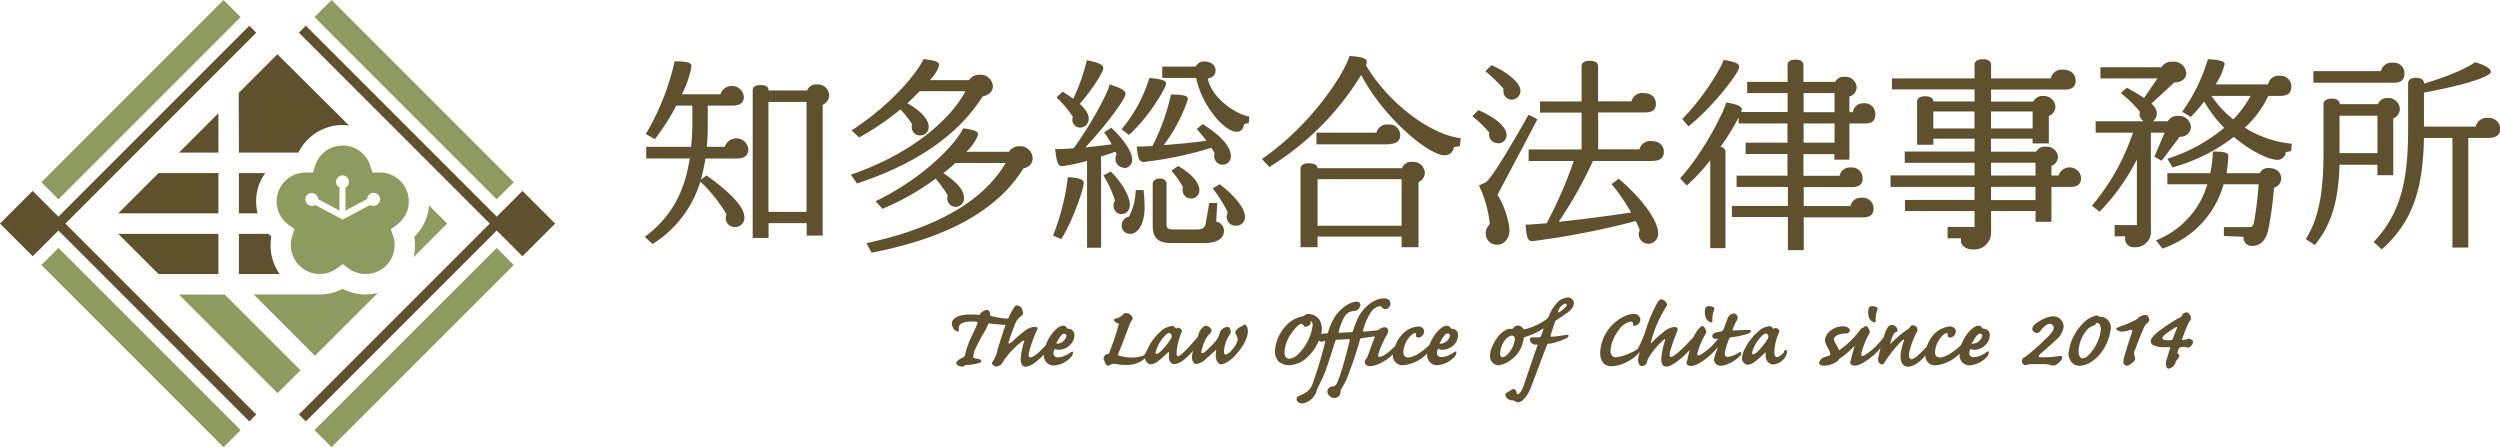 <svg xmlns="http://www.w3.org/2000/svg" viewBox="0 0 414.61 74.16">
  <g>
    <polygon points="41.35 69.89 42.5 68.73 10.85 37.08 42.5 5.42 41.35 4.27 9.69 35.93 5.42 31.66 0 37.08 5.42 42.5 9.69 38.23 41.35 69.89" style="fill: #5f512d"/>
    <rect x="21.38" y="36.27" width="4" height="42.73" transform="translate(-33.9 33.42) rotate(-45)" style="fill: #8d9c5e"/>
    <rect x="2.02" y="14.52" width="42.73" height="4" transform="translate(-4.83 21.38) rotate(-45)" style="fill: #8d9c5e"/>
    <polygon points="50.72 4.27 49.57 5.42 81.22 37.08 49.57 68.73 50.72 69.89 82.38 38.23 86.64 42.5 92.07 37.08 86.65 31.66 82.38 35.93 50.72 4.27" style="fill: #5f512d"/>
    <rect x="66.68" y="-4.84" width="4" height="42.73" transform="translate(8.43 53.4) rotate(-45)" style="fill: #8d9c5e"/>
    <rect x="47.32" y="55.63" width="42.73" height="4" transform="translate(-20.64 65.42) rotate(-44.98)" style="fill: #8d9c5e"/>
    <polygon points="36.22 28.7 26.29 28.7 19.61 35.38 36.22 35.38 36.22 28.7" style="fill: #5f512d"/>
    <polygon points="36.22 18.77 29.68 25.31 36.22 25.31 36.22 18.77" style="fill: #5f512d"/>
    <polygon points="36.22 38.78 19.61 38.78 26.29 45.45 36.22 45.45 36.22 38.78" style="fill: #5f512d"/>
    <path d="M45,39.26c-.16-.15-.31-.32-.46-.48H39.62v6.67h6.77A8.17,8.17,0,0,1,45,39.26" style="fill: #5f512d"/>
    <path d="M39.62,25.31h9.87a8.16,8.16,0,0,1,7.34-4.57,9,9,0,0,1,1.05.07L46,9l-6.41,6.41Z" style="fill: #5f512d"/>
    <path d="M39.62,35.38h3.1a8.17,8.17,0,0,1,.16-4.51A8.31,8.31,0,0,1,44,28.7H39.62Z" style="fill: #5f512d"/>
    <path d="M60.65,48.84a8.2,8.2,0,0,1-3.82-.94,8.2,8.2,0,0,1-4.24.93l-.21,0H42.07L52.23,59,62.65,48.59a8.49,8.49,0,0,1-2,.25" style="fill: #8d9c5e"/>
    <path d="M74.16,37.08l-3-3a8.12,8.12,0,0,1-2.45,5.18,8.22,8.22,0,0,1-.12,3.39Z" style="fill: #8d9c5e"/>
    <polygon points="37.27 48.85 29.68 48.85 46.03 65.2 49.83 61.41 37.27 48.85" style="fill: #8d9c5e"/>
    <path d="M67.56,31.92A4.79,4.79,0,0,0,63,28.61H61.77l-.38-1.17a4.79,4.79,0,0,0-9.11,0l-.38,1.17H50.66a4.79,4.79,0,0,0-2.81,8.66l1,.73-.39,1.17a4.8,4.8,0,0,0,7.38,5.36l1-.73,1,.73a4.79,4.79,0,0,0,7.37-5.36L64.82,38l1-.73a4.78,4.78,0,0,0,1.74-5.35M62.46,34a1,1,0,0,1-1.07,0l-4.56,2.41L52.28,34a1,1,0,0,1-1.08,0,1.06,1.06,0,0,1-.44-1.44,1.07,1.07,0,0,1,2,.47l3.54,1.88v-3.8a1.07,1.07,0,1,1,1,0v3.8L60.9,33a1.07,1.07,0,1,1,1.56,1" style="fill: #8d9c5e"/>
    <path d="M163,15.94c-4.07,6.46-11.1,11.27-20.88,14.49l-1-1.47c9.26-3.15,16.16-8.55,19-13.84h-7.58c-.62.61-1.3,1.3-2.05,2,2.32,1.33,3.52,2.73,3.52,3.86a1.36,1.36,0,0,1-1.4,1.47,1.34,1.34,0,0,1-1.4-1.4,1.17,1.17,0,0,1,.06-.45,18,18,0,0,0-1.94-2.46,43.25,43.25,0,0,1-6.84,4.65l-1.26-1.16c7.55-4.92,11.41-10.49,11.92-11.83,2.26.24,2.6.55,2.6,1.06a6.29,6.29,0,0,1-1.54,2.43h6.49a2,2,0,0,1,1.71-.89,2.05,2.05,0,0,1,2.26,1.91c0,.69-.45,1.41-1.71,1.68m6.73,12c-3.93,6.29-11.58,11.31-25.15,13.91l-.85-1.57c13-2.81,19.82-7.76,23.1-13.3h-8.34c-.58.55-1.26,1.1-2,1.68,2.43,1.6,3.42,2.94,3.42,4.06a1.39,1.39,0,1,1-2.77.07,1,1,0,0,1,.07-.44,19.78,19.78,0,0,0-2-2.77,42.2,42.2,0,0,1-8.82,5l-1.13-1.26c7.76-3.76,13.09-9.22,14.53-12.09,2.18.3,2.46.58,2.46,1.09a7.54,7.54,0,0,1-1.95,2.8h7.07a1.94,1.94,0,0,1,1.71-.92,2.07,2.07,0,0,1,2.22,2c0,.65-.34,1.44-1.64,1.71" style="fill: #5f512d"/>
    <path d="M176,39.65l-1.36-.58a38.75,38.75,0,0,0,2.46-9.7c2.29.17,2.63.51,2.63,1,0,1-1.92,6.49-3.73,9.26m10.42-11.82A1.45,1.45,0,0,1,185,26.22a1.56,1.56,0,0,1,.17-.61c0-.1-.1-.28-.17-.45-.79.28-1.61.55-2.39.79V41.09h-2.33V26.67a27,27,0,0,1-4.16.89c-.62,0-.89-.59-1.13-2.84.68,0,1.71,0,3.07-.14C181.3,20.14,184,14.81,184,14c2.15.65,2.66,1.09,2.66,1.6s-1.88,3.63-6.66,8.85c1.23-.13,2.7-.3,4.37-.51a20.74,20.74,0,0,0-1.26-2l1.2-.75c2,1.85,3.45,4,3.45,5.2a1.38,1.38,0,0,1-1.34,1.5m-7.34-10.66c1.23,1.13,1.47,1.91,1.47,2.39a1.42,1.42,0,0,1-1.37,1.54,1.29,1.29,0,0,1-1.33-1.4,1.12,1.12,0,0,1,.07-.41,19.57,19.57,0,0,0-2.7-3.21l1-.93c.69.41,1.27.82,1.78,1.17A32.8,32.8,0,0,0,180.24,10c2.43.44,2.73.89,2.73,1.33,0,.65-2,3.76-3.89,5.88m7,18.31a1.37,1.37,0,0,1-1.4-1.53,1.09,1.09,0,0,1,.24-.72A18.57,18.57,0,0,0,183,29.09l1.2-.65c1.81,1.71,3.18,4.14,3.18,5.47,0,1-.59,1.57-1.3,1.57m1.12-13.12L186,21.44a24,24,0,0,0,4.61-8.51c2.29.21,2.77.45,2.77,1s-2.7,5.33-6.09,8.4m.14,16.44a1.34,1.34,0,0,1-1.4-1.44,1.44,1.44,0,0,1,1.2-1.4,9.9,9.9,0,0,0,1.12-4.41h1.3a24.5,24.5,0,0,1,.17,3c0,2.42-1,4.27-2.39,4.27m15.34-11.48a1.38,1.38,0,0,1-1.4-1.44,1,1,0,0,1,.07-.44c-.14-.28-.34-.58-.55-.92a61.77,61.77,0,0,1-11.17,2.35c-.75,0-1-.44-1.2-2.56.62,0,1.51,0,2.6-.1a34.23,34.23,0,0,0,3.08-8.54c2.46.06,2.8.27,2.8.82a26.43,26.43,0,0,1-4,7.58c1.91-.14,4.31-.34,7.07-.72a24.3,24.3,0,0,0-1.6-1.94l1-.82c3.08,1.95,4.65,3.79,4.65,5.26a1.34,1.34,0,0,1-1.37,1.47m-3.28,13h-5.23c-2.32,0-3.07-1-3.07-2.87V30.53c0-.48.31-.92,1.16-.92s1.13.44,1.13.92v6.66c0,.48.1.86,1.09.86h4c.86,0,1.3-.31,1.41-1l.58-3.38h1.33l-.17,3.08A1.58,1.58,0,0,1,203,38.21c0,1.2-.89,2.12-3.56,2.12m7.66-19.92-.79.18c-.1.71-.38,1.26-1.26,1.26-2,0-5.78-4.41-6.67-8.92h-5.63V11.05h5.56a1.46,1.46,0,0,1,1.44-.85c1.09,0,1.84.61,1.84,1.47s-.54,1.16-1.29,1.37c.58,3,4.27,5.77,6.9,6.32Zm-9.57,12.51a1.38,1.38,0,0,1-1.4-1.43,1,1,0,0,1,.07-.45,16.52,16.52,0,0,0-1.92-2.73l1.1-.79c2.46,1.44,3.52,2.91,3.52,3.93a1.34,1.34,0,0,1-1.37,1.47M205,37.43a1.48,1.48,0,0,1-1.57-1.5,1.51,1.51,0,0,1,.2-.69,22.6,22.6,0,0,0-2.52-4l1.16-.68c2.7,2,4.2,4.13,4.2,5.36A1.43,1.43,0,0,1,205,37.43" style="fill: #5f512d"/>
    <path d="M242.12,24.24l-1,.17a1.5,1.5,0,0,1-1.53,1.34c-2.74,0-10.29-6.43-13.84-13.33a46.11,46.11,0,0,1-15.24,15.27l-1.23-1.33c8.3-5.67,13.74-14.32,14.52-17.08,2.36.17,2.87.47,2.87,1a1.29,1.29,0,0,1-.14.55c4,6.66,11,11.55,15.72,12.09Zm-6.87,5.91V41h-2.8V39.24H218.51V41h-2.83v-13c0-.44.3-.92,1.4-.92s1.4.41,1.43.82h14a1.64,1.64,0,0,1,1.71-1.06,1.94,1.94,0,0,1,2.08,1.81,1.74,1.74,0,0,1-1.06,1.57m-4.92-6.28h-12V22h9.95a1.81,1.81,0,0,1,2-1.34,1.75,1.75,0,0,1,1.94,1.78c0,.92-.61,1.44-1.88,1.44m2.12,5.84H218.51v7.72h13.94Z" style="fill: #5f512d"/>
    <path d="M248.4,23.73a1.39,1.39,0,0,1-1.44-1.4A.74.74,0,0,1,247,22a19.48,19.48,0,0,0-2.83-2.73l1-1c2.63,1.09,4.68,2.7,4.68,4.13a1.36,1.36,0,0,1-1.43,1.37m-.07,8.54a14.08,14.08,0,0,1,2,5.78c0,1.6-1,2.49-2,2.49a1.83,1.83,0,0,1-1.94-1.95c0-1,.65-1.23.65-1.57a19.18,19.18,0,0,0-1.78-6.29l1.09-.51c.45-.31,1.54-1.37,7.14-11.24l1.47.75Zm2.46-15.78a1.38,1.38,0,0,1-1.47-1.44,1.67,1.67,0,0,1,0-.37,23.49,23.49,0,0,0-3-2.91l1-1c2.56,1.09,4.82,2.9,4.82,4.24a1.46,1.46,0,0,1-1.44,1.47M274.06,26.7h-9.88a71.14,71.14,0,0,1-5.67,10.08c3.79-.38,8.48-1,12-1.54a31,31,0,0,0-3.24-4.71l1.19-.89c4.65,4,6.53,7.35,6.53,9a1.64,1.64,0,0,1-1.54,1.78,1.59,1.59,0,0,1-1.67-1.67,1.19,1.19,0,0,1,.17-.59c-.14-.37-.38-.89-.68-1.5A134.89,134.89,0,0,1,254.1,40c-.75,0-.92-.65-1.09-2.74.82,0,2.05-.13,3.49-.23A71,71,0,0,0,261,26.7h-7.48V24.79h8.78V18.67h-6.9V16.83h6.9V11c0-.48.31-.92,1.37-.92s1.36.44,1.36.92v5.81h5.54a1.8,1.8,0,0,1,2-1.37c1.13,0,2.05.55,2.05,1.78,0,1-.58,1.43-1.88,1.43h-7.69v6.12h6.84a1.86,1.86,0,0,1,2-1.37c1.13,0,2.05.58,2.05,1.78,0,.95-.55,1.5-1.88,1.5" style="fill: #5f512d"/>
    <path d="M309.34,20.48h-2.63v6h-2.49v-.92h-5.13v3.59h6a1.72,1.72,0,0,1,1.88-1.37,1.78,1.78,0,0,1,1.94,1.81c0,.93-.55,1.44-1.77,1.44h-8v3.14h7.76a1.72,1.72,0,0,1,1.88-1.37,1.77,1.77,0,0,1,1.94,1.82c0,.92-.54,1.43-1.77,1.43h-9.81v5.43h-2.63V36h-9.29V34.15h9.29V31H288V29.13h8.44V25.54h-6.94V23.66h6.94V20.48h-8.1v-1a38.1,38.1,0,0,1-3,4.86c.58.13.82.47.82.81v16h-2.53V26.6a32.79,32.79,0,0,1-3.89,4.17l-1.1-1.2C282.76,25,286,18.26,286.28,17c2,.31,2.6.69,2.6,1.16a2.57,2.57,0,0,1-.11.41h7.69V15.43h-6.7V13.58h6.7v-2.8c0-.44.27-.89,1.3-.89s1.33.45,1.33.89v2.8h5.26a1.63,1.63,0,0,1,1.57-.85,1.89,1.89,0,0,1,2,1.74A1.63,1.63,0,0,1,306.71,16V18.6h.58a1.68,1.68,0,0,1,1.78-1.47A1.75,1.75,0,0,1,311,19c0,1-.51,1.47-1.64,1.47M280,20.93,279,19.73c3.86-3.89,6.69-9,6.86-9.8,2.12.37,2.57.64,2.57,1.19,0,.89-4.17,6.43-8.37,9.81m24.19-5.5h-5.13v3.18h5.13Zm0,5.05h-5.13v3.18h5.13Z" style="fill: #5f512d"/>
    <path d="M343.46,31h-3.24v5.78h-2.63V35h-7.38v3.42a2.8,2.8,0,0,1-3.08,2.94c-1.26,0-1.91-.79-1.91-1.37v-.48H323V37.64h4.47V35H315.93V33.16h11.54V31H313.53V29.09h13.94V27H315.89V25.13h11.58V23h-6.83v1h-2.7V16.89c0-.47.27-.92,1.33-.92s1.34.41,1.37.86h6.83v-2h-13.7V13h13.7V10.75c0-.45.31-.93,1.37-.93s1.37.48,1.37.93V13h9.91a1.82,1.82,0,0,1,2-1.44c1.33,0,2.12.72,2.12,1.85,0,.92-.55,1.44-1.78,1.44H330.21v2h7a1.64,1.64,0,0,1,1.67-.93,1.9,1.9,0,0,1,2,1.75,1.69,1.69,0,0,1-1.09,1.57v4.54h-2.7V23h-6.9v2.15h7.48a1.62,1.62,0,0,1,1.57-.82A1.88,1.88,0,0,1,341.31,26a1.67,1.67,0,0,1-1.09,1.51v1.6h1.19a1.91,1.91,0,0,1,3.73.41c0,.93-.51,1.47-1.68,1.47m-16-12.5h-6.83V21.3h6.83Zm9.64,0h-6.9V21.3h6.9Zm.48,8.5h-7.38v2.12h7.38Zm0,4h-7.38v2.19h7.38Z" style="fill: #5f512d"/>
    <path d="M361.49,22.67l-3,4-1.2-.68L359,22h-2.29V38.08A2.59,2.59,0,0,1,353.94,41a1.38,1.38,0,0,1-1.5-1.44v-.37H350.7V37.33h3.69V26.43a34.55,34.55,0,0,1-6.19,8.68l-1.26-1A36.89,36.89,0,0,0,353.74,22h-6.19V20.11h8a1.3,1.3,0,0,1-.72-1.2,1.28,1.28,0,0,1,.07-.37,21,21,0,0,0-3.18-3.11l1-.89c1.23.68,2.15,1.23,2.87,1.71L357.8,13h-9.46V11.16h10.11a2,2,0,0,1,1.85-.93,2.08,2.08,0,0,1,2.29,1.92c0,.95-.93,1.53-2,1.53l-3.79,3.49c.79.75.89,1.23.89,1.57a1.56,1.56,0,0,1-.65,1.37h2.46a1.87,1.87,0,0,1,1.71-.89,2,2,0,0,1,2.15,1.84,1.7,1.7,0,0,1-1.88,1.61m15.65,8.44a58.37,58.37,0,0,1-1,7.24c-.45,1.68-1.44,2.43-2.53,2.43a1.39,1.39,0,0,1-1.54-1.5l-3.24-.14V37.67H373c.45,0,.69-.21.82-.86a59.3,59.3,0,0,0,.76-6.25h-5.81a15.69,15.69,0,0,1-10.15,10.66l-1.06-1.36a14.32,14.32,0,0,0,8.51-9.3h-6.63V28.72h7.11a19,19,0,0,0,.44-3.59c2.05,0,2.56.21,2.56.75a20.15,20.15,0,0,1-.3,2.84h5.53a1.48,1.48,0,0,1,1.4-.86c1.4,0,2.15.76,2.15,1.75a1.61,1.61,0,0,1-1.16,1.5m2.8-6.05-.88.17a1.38,1.38,0,0,1-1.44,1.27c-1.33,0-4.27-1.34-7.18-3.8a29.39,29.39,0,0,1-10.18,5.06l-.85-1.43a27.75,27.75,0,0,0,9.43-5.13,20.7,20.7,0,0,1-3.32-4.37,27.06,27.06,0,0,1-2.21,2.56l-1.44-.85a29.53,29.53,0,0,0,4.27-8.72c2.46.14,2.77.45,2.77.82A10.25,10.25,0,0,1,367.44,14h8.71a1.77,1.77,0,0,1,2-1.43A1.75,1.75,0,0,1,380,14.4c0,1-.58,1.51-1.88,1.51h-1.94a16.69,16.69,0,0,1-3.9,5.26,17.78,17.78,0,0,0,7.79,2.66Zm-13.22-9.15a18.26,18.26,0,0,0,3.62,3.89,17.33,17.33,0,0,0,2.87-3.89Z" style="fill: #5f512d"/>
    <path d="M122.16,26.29H117c-.21,1.2-.45,2.39-.75,3.49l.92-.69c5.33,3.8,6.28,5.85,6.28,6.91A1.49,1.49,0,0,1,122,37.64a1.47,1.47,0,0,1-1.64-1.51,1.74,1.74,0,0,1,.13-.58,24.86,24.86,0,0,0-4.34-5.43,18.59,18.59,0,0,1-7.92,10.35l-1.3-1.19c4.58-3.39,6.66-7.73,7.45-13h-7.21V24.35h7.45a40.54,40.54,0,0,0,.2-4.62V17.51h-2.66a36.19,36.19,0,0,1-3.56,5.57l-1.5-.85a40.8,40.8,0,0,0,4.78-12.06c2.26,0,2.8.27,2.8.85a16.4,16.4,0,0,1-1.6,4.61h6.39a2,2,0,0,1,3.89.41c0,1-.61,1.47-1.91,1.47h-4.07v2.22c0,1.64,0,3.18-.17,4.62h3a2,2,0,0,1,3.9.4c0,1-.62,1.54-1.91,1.54m14.24-8.91V39.07h-2.66V37h-6.32v2.46h-2.63V15c0-.48.27-.89,1.33-.89s1.3.41,1.3.89h6.39a1.62,1.62,0,0,1,1.67-1,1.9,1.9,0,0,1,2,1.78,1.81,1.81,0,0,1-1.1,1.61m-2.66-.49h-6.32V35.14h6.32Z" style="fill: #5f512d"/>
    <path d="M396.91,19.66v9.4h-2.63V27.32H388c-.17,5.53-1.13,9.67-4.1,13.32l-1.5-1c2.39-3.76,2.94-8.54,2.94-14.52V17.27c0-.51.44-.92,1.36-.92s1.33.41,1.33.92l6.36,0A1.56,1.56,0,0,1,396,16.25a1.92,1.92,0,0,1,2,1.81,1.75,1.75,0,0,1-1.1,1.6m0-5.94H383.66V11.8h11.2a1.81,1.81,0,0,1,1.95-1.4,1.74,1.74,0,0,1,1.95,1.81c0,1-.51,1.51-1.81,1.51m-2.67,5.47H388V25.4h6.29Zm18.35,3.69h-3.28V41.05h-2.63V22.88H402c-.17,8.54-1.88,13.9-7,18.48l-1.34-1.23c4.44-4.68,5.71-10.18,5.71-18.52V13.79c0-.48.41-.89,1.3-.89s1.33.37,1.33.89v.07c5.06-1.47,8.23-3.22,8.44-3.56,2.19.65,2.66,1.23,2.66,1.64s-1.88,1.68-11.1,3.42V21h8.58a1.87,1.87,0,0,1,2-1.44,1.83,1.83,0,0,1,2.05,1.85c0,.95-.65,1.47-2,1.47" style="fill: #5f512d"/>
    <path d="M175,57.87a1.4,1.4,0,0,0,.55.14,2.68,2.68,0,0,0,1.95-.83,2.3,2.3,0,0,0,.68-1.55,1,1,0,0,0-1-1.1.4.4,0,0,1-.27-.16.62.62,0,0,0-.62-.35c-.75,0-1.67,1.06-2,1.56a7.39,7.39,0,0,0-.88,1.69c-.74.84-1.93,2-2.54,2-.24,0-.36-.16-.22-.8A20,20,0,0,1,172,54.71c.18-.34,0-.5-.35-.5a3,3,0,0,0-1.62.59c-.85.64-1.83,1.53-2,1.7a1.62,1.62,0,0,1-.67.48c-.07,0-.13-.09-.09-.23.12-.42.48-1.53,1.19-3.3a3.15,3.15,0,0,1,.84-1c.26-.18.37-.32.37-.43a2.77,2.77,0,0,0-.23-.92,1.1,1.1,0,0,0-.86-.45c-.32,0-.69.82-.87,1.14s-.23.43-.37.75-.2.3-.39.3a14.65,14.65,0,0,1-2.38-.38c-.23,0-.34-.1-.36-.3,0-.46-.21-.76-.53-.76a1.56,1.56,0,0,0-1.07.6c-.09.13-.14.23-.34.22a11.39,11.39,0,0,0-1.29-.06,6.79,6.79,0,0,0-2,.27c-.78.3-1.12.78-1.12,1.14a1.5,1.5,0,0,0,.34,1,1,1,0,0,0,.69.41.15.15,0,0,0,.14-.17,2.79,2.79,0,0,1,0-.64,1,1,0,0,1,.53-.59,4.35,4.35,0,0,1,1.64-.25c.92,0,1,.13.94.22s-.23.58-.37.88-.57,1.21-.87,1.87a14,14,0,0,0-.86,2.54.48.48,0,0,1-.23.36c-.12.07-.55.3-.76.44a.83.83,0,0,0-.45.62c0,.25.47.54,1,.54a.46.46,0,0,0,.34-.11c.09-.11.14-.16.41-.16.44,0,2.4-.23,2.4-.61s-.72-.44-1-.49-.35-.11-.35-.27a3.66,3.66,0,0,1,.26-1.07,25.61,25.61,0,0,1,1.51-2.91,7.93,7.93,0,0,0,.71-1.4c.06-.15.11-.16.32-.13a6.71,6.71,0,0,0,.75.11c.6,0,1.17.11,1.65.11.16,0,.16.07.11.19-.18.46-.93,2.74-1.26,3.91a5.59,5.59,0,0,1-.73,1.87c-.25.32-.25.48-.14.58a1.15,1.15,0,0,0,.62.38,2.28,2.28,0,0,0,.78-.31c.16-.07.51-.83,1-1.38a12.93,12.93,0,0,1,2.58-2.54c.21-.15.35-.13.28.07a13.66,13.66,0,0,0-.44,1.86c-.34,1.82.1,2.31.71,2.31.8,0,2-.93,3-2v.05a1.65,1.65,0,0,0,1.61,1.76,4.27,4.27,0,0,0,3-1.51,1.23,1.23,0,0,0,.23-.67c0-.27-.29-.06-.52.09a3.87,3.87,0,0,1-1.94.74c-.49,0-.78-.28-.78-.67a1.2,1.2,0,0,1,.15-.59c.05-.12.1-.14.23-.09m.21-1.15c.21-.55.8-1.42,1.15-1.42a.37.37,0,0,1,.41.39A1.73,1.73,0,0,1,175.44,57c-.23,0-.26,0-.19-.26" style="fill: #5f512d"/>
    <path d="M238.59,57.87a1.44,1.44,0,0,0,.55.14,2.72,2.72,0,0,0,2-.83,2.34,2.34,0,0,0,.67-1.55,1,1,0,0,0-1-1.1.4.4,0,0,1-.26-.16.64.64,0,0,0-.63-.35c-.74,0-1.67,1.06-2,1.56a7.89,7.89,0,0,0-.87,1.64c-1.12,1.05-2.49,2.07-3.59,2.07a.78.78,0,0,1-.71-.88,3.94,3.94,0,0,1,.74-2.17c.5-.75,1-1,1.18-1s.19.09.17.32,0,.31.15.36a.63.63,0,0,0,.53,0,1.08,1.08,0,0,0,.66-1c0-.38-.36-.78-1-.78a4.16,4.16,0,0,0-2.79,1.49,5.19,5.19,0,0,0-1,1.73c-1.15,1.19-2.08,1.82-2.6,1.82-.3,0-.27-.25-.14-.64a17.39,17.39,0,0,1,1.06-2.5c.38-.7.52-.89.52-1.11s-.12-.65-.55-.65a1.32,1.32,0,0,0-.85.28,1.13,1.13,0,0,1-.55.25c-.33,0-1.16.12-2.05.18-.18,0-.21-.06-.18-.18a10.42,10.42,0,0,1,1.23-2.91,2.49,2.49,0,0,1,1.51-1.14.49.49,0,0,1,.37.18.75.75,0,0,0,.57.32.93.93,0,0,0,.87-.91c0-.44-.32-.87-1.1-.87a3.74,3.74,0,0,0-1.69.48,6.53,6.53,0,0,0-2.54,2.66,20.59,20.59,0,0,0-.92,2.33c0,.11-.11.11-.32.13s-1.53.09-1.87.1c-.14,0-.19,0-.16-.14a9.76,9.76,0,0,1,1-2.56,1.85,1.85,0,0,1,1.6-.9,1.09,1.09,0,0,0,.77-.41,1.42,1.42,0,0,0,.25-.63.59.59,0,0,0-.59-.51,3.26,3.26,0,0,0-1.46.44,7.14,7.14,0,0,0-2.1,1.91,10.55,10.55,0,0,0-1.2,2.68c-.06.16-.11.25-.29.25h-.18a2,2,0,0,0-.68.11,4.58,4.58,0,0,0,.1-.89,3,3,0,0,0-.41-1.53,2.42,2.42,0,0,0-1.9-.94,1.14,1.14,0,0,0-.55.23.39.39,0,0,1-.27.16,4.9,4.9,0,0,0-2.43,1.19,6.77,6.77,0,0,0-2.22,4.62A2.45,2.45,0,0,0,212,59.9a2.67,2.67,0,0,0,1.76.67,4.65,4.65,0,0,0,3.12-1.4,7.65,7.65,0,0,0,1.85-2.71l.14.13a.59.59,0,0,0,.46.06,1.15,1.15,0,0,1,.34-.09c.13,0,.13,0,.09.21a64.13,64.13,0,0,1-2,6.65,3,3,0,0,1-1.37,1.79c-.3.16-.48.25-.89.43s-.46.26-.46.6.48.68.92.68a3,3,0,0,0,2.32-1.85,5.43,5.43,0,0,1,.53-1.28c.32-.62.6-1.24.87-1.9s.89-2.53,1.76-5.3c.07-.23.19-.26.39-.26.6,0,1.37-.08,1.83-.09.19,0,.21.07.19.18-1.17,4.78-2,7.17-2.32,7.42s-.25.25-.47.23a1,1,0,0,0-.62.22.91.91,0,0,0-.26.92,1.27,1.27,0,0,0,1.06.8,1.17,1.17,0,0,0,.68-.21,1.11,1.11,0,0,0,.41-.77,2.53,2.53,0,0,1,0-.28,3,3,0,0,1,.22-.41c.18-.34.42-.71.71-1.3a64,64,0,0,0,2.29-6.73.29.29,0,0,1,.3-.25c1.23-.14,1.74-.21,1.94-.25s.23,0,.18.18c-.38.92-.78,2.11-1.12,3a2.16,2.16,0,0,1-.27.51.84.84,0,0,0-.25.53.81.81,0,0,0,.75.7,3.29,3.29,0,0,0,1.07-.18A7.59,7.59,0,0,0,231,58.76a1.61,1.61,0,0,0,1.69,1.81,6.42,6.42,0,0,0,4-1.94c0,.06,0,.13,0,.18a1.65,1.65,0,0,0,1.62,1.76,4.27,4.27,0,0,0,3-1.51,1.23,1.23,0,0,0,.23-.67c0-.27-.28,0-.51.09a3.91,3.91,0,0,1-1.94.74c-.5,0-.78-.28-.78-.67a1.2,1.2,0,0,1,.14-.59c0-.12.11-.14.23-.09m.21-1.15c.22-.55.8-1.42,1.16-1.42a.38.38,0,0,1,.41.39A1.75,1.75,0,0,1,239,57c-.23,0-.27,0-.2-.26m-23.52,2a2.46,2.46,0,0,1-1.49.76c-.52,0-.77-.57-.77-1.06a6,6,0,0,1,1.28-3.33c.82-1.15,1.32-1.4,1.53-1.4a.46.46,0,0,1,.39.3c0,.13.14.18.32.18a1.15,1.15,0,0,0,.73-.37.53.53,0,0,0,.07-.47c0-.14,0-.18.09-.09a.92.92,0,0,1,.27.68,8.18,8.18,0,0,1-2.42,4.8" style="fill: #5f512d"/>
    <path d="M260,49.34a2.69,2.69,0,0,0-1.57.66,6.7,6.7,0,0,0-1.53,2.35,1.3,1.3,0,0,1-.46.62,10.57,10.57,0,0,1-3.57,1.65c-.12,0-.21,0-.25-.13a1.26,1.26,0,0,0-.85-.51,1.08,1.08,0,0,0-.78.39c-.14.18-.23.2-.34.18a1.29,1.29,0,0,0-.78.12,4.44,4.44,0,0,0-1.25.93,7.25,7.25,0,0,0-1.15,1.9,3.92,3.92,0,0,0-.37,1.49,1.52,1.52,0,0,0,1.36,1.6,4.26,4.26,0,0,0,2.07-.87,5.08,5.08,0,0,0,2.16-3.59c0-.12.07-.21.25-.25a11.21,11.21,0,0,0,2.86-1.31c.11-.06.22-.09.18,0a10.93,10.93,0,0,1-.44,1.21.35.35,0,0,1-.29.16l-1,0c-.37,0-.53.11-.53.31a.92.92,0,0,0,.78.9l.37,0c.11,0,.13.09.07.23-1.43,4.12-2.07,6.08-2.3,6.72-.32.85-.73,1.28-.88,1.28s-.28,0-.23-.13,0-.35-.3-.64a.38.38,0,0,0-.5,0c-.23.14-.58.37-.87.53a.39.39,0,0,0-.21.32,1,1,0,0,0,.64.82,1.44,1.44,0,0,0,.59.12c.14,0,.17,0,.26.09a1.63,1.63,0,0,0,.61.23,1.34,1.34,0,0,0,.9-.46,5.07,5.07,0,0,0,.91-1.26c.44-.87,2.63-6.91,3-7.78A.35.35,0,0,1,257,57a9.66,9.66,0,0,0,2.93-1c.25-.16.28-.5,0-.48-.59.07-2,.32-2.58.32-.14,0-.21,0-.18-.21s.59-1.85.69-2.22a.49.49,0,0,1,.27-.32c.48-.33,1.87-1.21,2.17-1.52a2.2,2.2,0,0,0,.74-1.26,1.09,1.09,0,0,0-1-1m-9.94,9.37a1.67,1.67,0,0,1-.92.57c-.21,0-.39-.16-.39-.68a3.9,3.9,0,0,1,.87-2.24,2.4,2.4,0,0,1,.91-.66.56.56,0,0,1,.44.08.64.64,0,0,1,.23.55,4.55,4.55,0,0,1-1.14,2.38m8.48-6.91c-.14.08-.23.07-.2-.06a2,2,0,0,1,1.14-1.35c.2,0,.29,0,.29.25s-.73.89-1.23,1.16" style="fill: #5f512d"/>
    <path d="M283.51,53.39c.37.16.5.06.48-.21a4.18,4.18,0,0,1,.28-1.76c.18-.39-.16-.64-.85-.64-.36,0-.68.09-.68,1a2.92,2.92,0,0,0,.15.91,1.25,1.25,0,0,0,.62.67" style="fill: #5f512d"/>
    <path d="M288.41,58.46a4.46,4.46,0,0,1-1.88.73c-.46,0-.53-.34-.45-.87a11.59,11.59,0,0,1,.7-2.14.41.41,0,0,1,.39-.26,12.21,12.21,0,0,0,2.93-.66c.25-.14.46-.55,0-.55s-1.76.07-2.56.09c-.11,0-.27,0-.22-.13s.36-.88.75-1.6a.67.67,0,0,0-.11-.88.51.51,0,0,0-.42-.2,1.27,1.27,0,0,0-.93.6c-.17.38-.72,1.92-.81,2.1s-.18.23-.34.27l-.87.18a.79.79,0,0,0-.52.33.43.43,0,0,0,0,.55.56.56,0,0,0,.44.18l.44-.05a10.08,10.08,0,0,1-2.75,2.57,1.46,1.46,0,0,1-.57.24c-.1,0-.16-.18-.14-.34a12.68,12.68,0,0,1,1.39-3.29c.28-.39-.16-.94-.29-1.12s-.32-.18-.55,0a3.53,3.53,0,0,0-.75.89,5,5,0,0,0-.42.78c-1.91,2.11-3.29,3.31-3.73,3.31-.25,0-.32-.34-.14-1a30.52,30.52,0,0,1,1.15-3.23c.2-.46,0-.73-.44-.73a3.05,3.05,0,0,0-1.78.8,16.16,16.16,0,0,0-2,1.81c-.12.16-.17.07-.12-.12a19.59,19.59,0,0,1,2.51-5.83c.26-.32.17-.55-.08-.83a1.08,1.08,0,0,0-.69-.43c-.19,0-.41.14-.66.53a22.24,22.24,0,0,0-1.84,4.25,18.34,18.34,0,0,1-1.44,3.45A8.85,8.85,0,0,1,268,59.26c-.46,0-.91-.3-.91-1.09a6.38,6.38,0,0,1,1.39-3.44,3,3,0,0,1,1.95-1.39c.29,0,.39.14.39.27a.72.72,0,0,1,0,.23c0,.12,0,.21.3.18a1.07,1.07,0,0,0,.92-1,1,1,0,0,0-1.12-.95,3.39,3.39,0,0,0-1.54.4,7,7,0,0,0-4,6c0,1.4.64,2.27,1.88,2.27a6,6,0,0,0,2.86-.89,5.48,5.48,0,0,0,1.83-1.51c-.13.48-.22.84-.25,1-.12.76.16,1.35.54,1.35a.83.83,0,0,0,.92-.69,2.16,2.16,0,0,1,.37-.85,12.07,12.07,0,0,1,2.35-2.76c.25-.2.37-.21.26.07a11.84,11.84,0,0,0-.49,2c-.34,1.83.07,2.33.67,2.33.92,0,2.34-1.11,3.92-2.73-.09.32-.19.68-.29,1.07a6.59,6.59,0,0,1-.2.84.43.43,0,0,0,0,.42.91.91,0,0,0,.65.31,3,3,0,0,0,1.41-.47,11.33,11.33,0,0,0,3.09-2.66c-.18.51-.36,1-.45,1.28a2.18,2.18,0,0,0-.19.8,1.09,1.09,0,0,0,1.14,1,2.09,2.09,0,0,0,.76-.14A5.72,5.72,0,0,0,288.59,59c.3-.32.23-.8-.18-.53" style="fill: #5f512d"/>
    <path d="M295.89,58.39c-.37.42-.85.82-1.17.82s-.45-.25-.45-.88a8.19,8.19,0,0,1,.79-3.21c.05-.16.14-.38-.36-.66-.16-.11-.28-.07-.43,0s-.19.08-.23,0a.77.77,0,0,0-.55-.37,3.14,3.14,0,0,0-1.93.92,8.55,8.55,0,0,0-2,2.49,4.41,4.41,0,0,0-.67,2,1.14,1.14,0,0,0,.9,1,2.1,2.1,0,0,0,1.23-.51,14.61,14.61,0,0,0,1.65-1.46c.11-.11.14-.11.16,0a3.72,3.72,0,0,0,0,.63,1.37,1.37,0,0,0,1.21,1.29,2.62,2.62,0,0,0,2-1.19,1.79,1.79,0,0,0,.34-1c0-.27-.25-.3-.54,0m-2.73-2a6.49,6.49,0,0,1-.61.9,10.34,10.34,0,0,1-1.08,1.21,1.57,1.57,0,0,1-.68.41c-.14,0-.18-.25-.12-.48a6.18,6.18,0,0,1,1.21-2.19c.51-.6.8-.81,1-.81a.48.48,0,0,1,.42.37.83.83,0,0,1-.1.59" style="fill: #5f512d"/>
    <path d="M310.59,53.39c.37.16.5.06.48-.21a4.18,4.18,0,0,1,.28-1.76c.18-.39-.16-.64-.85-.64-.35,0-.68.09-.68,1a2.92,2.92,0,0,0,.15.91,1.25,1.25,0,0,0,.62.67" style="fill: #5f512d"/>
    <path d="M326.81,57.87a1.4,1.4,0,0,0,.55.14,2.68,2.68,0,0,0,1.95-.83,2.3,2.3,0,0,0,.68-1.55,1,1,0,0,0-1-1.1.43.43,0,0,1-.27-.16.61.61,0,0,0-.62-.35c-.75,0-1.67,1.06-2,1.56a7.89,7.89,0,0,0-.87,1.64c-1.12,1.05-2.49,2.07-3.59,2.07a.78.78,0,0,1-.72-.88,4,4,0,0,1,.75-2.17c.5-.75,1-1,1.17-1s.2.09.18.32a.34.34,0,0,0,.14.36.66.66,0,0,0,.54,0,1.1,1.1,0,0,0,.66-1c0-.38-.36-.78-1-.78a4.2,4.2,0,0,0-2.79,1.49,5.29,5.29,0,0,0-1,1.82c-1,1.07-2.05,2.12-2.57,2.12-.28,0-.57-.35-.3-1.42a13.74,13.74,0,0,1,.8-2.29c.16-.36.33-.66.41-.82a.73.73,0,0,0-.16-.9.83.83,0,0,0-.56-.2.48.48,0,0,0-.4.27,1,1,0,0,1-.29.33,6.72,6.72,0,0,0-.78.54,16.67,16.67,0,0,0-2,1.77c-.17.22-.29.15-.22,0a8.32,8.32,0,0,1,.5-1.33c.16-.29.32-.46.48-.46a.23.23,0,0,0,.21-.24,1,1,0,0,0-.85-.94c-.32,0-.73.18-1,.84a9.08,9.08,0,0,0-.45,1.2,10.76,10.76,0,0,1-3,2.88,1.46,1.46,0,0,1-.57.24c-.1,0-.16-.18-.14-.34A12.68,12.68,0,0,1,310,55.33c.28-.39-.16-.94-.29-1.12s-.32-.18-.55,0l-.19.16a.22.22,0,0,0-.11,0,.86.86,0,0,0-.34.3A14.66,14.66,0,0,1,305,58.1a8.18,8.18,0,0,0-.56-1.1,1.84,1.84,0,0,1-.3-.78c0-.34.66-.92,2-.92a.58.58,0,0,0,.64-.48c0-.4-.48-.71-1.23-.71a3.32,3.32,0,0,0-1.88.67,2.31,2.31,0,0,0-1,1.47,2.14,2.14,0,0,0,.14.82c.15.31.33.61.52,1a1.58,1.58,0,0,1,.21.71c0,.09-.12.2-.39.27a4.07,4.07,0,0,0-.8.28,1.29,1.29,0,0,0-.66.8c-.07.3.36.52.84.52a4.23,4.23,0,0,0,2.1-.68c.25-.18.37-.44.57-.57a13.81,13.81,0,0,0,2.4-2.07c-.14.43-.31,1-.5,1.75a6.59,6.59,0,0,1-.2.84.43.43,0,0,0,0,.42.91.91,0,0,0,.65.31,3,3,0,0,0,1.41-.47,10.87,10.87,0,0,0,2.91-2.45c-.12.47-.24,1-.35,1.5a1.2,1.2,0,0,0,.08.88.68.68,0,0,0,.54.34c.1,0,.23-.07.41-.35a19.5,19.5,0,0,1,2.79-3.51c.26-.24.35-.32.41-.24s0,.17-.08.37a12.73,12.73,0,0,0-.37,1.44c-.37,1.72.23,2.65,1.12,2.65.71,0,1.76-.47,2.89-1.86a1.58,1.58,0,0,0,1.67,1.64,6.41,6.41,0,0,0,4-1.94c0,.06,0,.13,0,.18a1.65,1.65,0,0,0,1.62,1.76,4.27,4.27,0,0,0,3-1.51,1.23,1.23,0,0,0,.23-.67c0-.27-.28-.06-.52.09a3.84,3.84,0,0,1-1.93.74c-.5,0-.78-.28-.78-.67a1.2,1.2,0,0,1,.14-.59c.05-.12.11-.14.23-.09m.21-1.15c.22-.55.8-1.42,1.16-1.42a.38.38,0,0,1,.41.39A1.75,1.75,0,0,1,327.22,57c-.23,0-.27,0-.2-.26" style="fill: #5f512d"/>
    <path d="M338.91,58.25c.36-.33,1.62-1.43,2-1.82a3.49,3.49,0,0,0,1.33-2.2,1.73,1.73,0,0,0-1.93-1.76,4.33,4.33,0,0,0-1.62.53c-.87.46-1.65,1-1.65,1.53a.72.72,0,0,0,.39.57.68.68,0,0,0,.85-.07c.25-.36,1-1.32,1.64-1.32a.62.62,0,0,1,.67.61c0,.33-.14.69-.85,1.42-.93.9-1.69,1.67-2.85,2.63-.94.78-1,.84-1.17.89a.72.72,0,0,0-.41.64.85.85,0,0,0,.27.55.54.54,0,0,0,.43.09,2.58,2.58,0,0,1,.71-.15h2a5,5,0,0,1,1.42.16.85.85,0,0,0,.73,0,2.55,2.55,0,0,0,1.08-1c.15-.37,0-.53-.31-.53a19.39,19.39,0,0,1-2,.23h-1.17c-.25,0-.36-.08-.36-.18s.34-.47.71-.78" style="fill: #5f512d"/>
    <path d="M348.48,52.52a1.34,1.34,0,0,1-.35,0,.62.62,0,0,0-.41-.22,4.57,4.57,0,0,0-2.35,1.41,8.3,8.3,0,0,0-2.32,4.92,2.13,2.13,0,0,0,.46,1.37,1.72,1.72,0,0,0,1.4.67,4,4,0,0,0,1.57-.44,6.77,6.77,0,0,0,2.34-2.26,8.49,8.49,0,0,0,1.24-3.44,1.8,1.8,0,0,0-1.58-2m-.65,4.22a6.86,6.86,0,0,1-1.52,2.2,1.45,1.45,0,0,1-1,.48c-.22,0-.59-.3-.59-1.21a5.85,5.85,0,0,1,1.37-3.48A2.3,2.3,0,0,1,347.2,54a.46.46,0,0,0,.36-.27c0-.13.09-.18.21-.18.5,0,.64.66.64,1.09a6.68,6.68,0,0,1-.58,2.15" style="fill: #5f512d"/>
    <path d="M355.74,52.24a1.71,1.71,0,0,0-.93.32l-.41.33a1,1,0,0,1-.31.22,19.8,19.8,0,0,1-2.76,1.14c-.25.09-.36.19-.36.32s.52.44,1,.42a4.87,4.87,0,0,0,1.34-.28.35.35,0,0,1,.26,0c.06,0,.06.2,0,.44-.41,1.14-.8,2.39-1.19,3.74a4.39,4.39,0,0,0-.22,1.05.61.61,0,0,0,.54.72c.35,0,1.38-.69,1.4-1.12a1.77,1.77,0,0,0-.14-.64,1.53,1.53,0,0,1,.16-1c.5-1.35,1-2.58,1.42-3.54a2.34,2.34,0,0,1,.64-.85.59.59,0,0,0,.25-.59c-.05-.28-.27-.71-.62-.71" style="fill: #5f512d"/>
    <path d="M363.34,56.23a.75.75,0,0,0-.57,0,4.42,4.42,0,0,1-.77.16c-.1,0-.14,0-.09-.2.18-.51.66-1.85.95-2.43a2.86,2.86,0,0,1,.3-.52.64.64,0,0,0,.19-.44c0-.32-.25-1-.78-1a.92.92,0,0,0-.73.55c0,.14-.17.23-.48.39A26.38,26.38,0,0,0,357.93,55c-.74.59-1.24,1.18-1.24,1.53a.75.75,0,0,0,.39.71,4.6,4.6,0,0,0,2.08.34h.5c.25,0,.28,0,.23.2-.11.33-.34,1.08-.48,1.58a2.27,2.27,0,0,0-.13,1.49.46.46,0,0,0,.39.29,1.47,1.47,0,0,0,1.12-1,.76.76,0,0,1,.22-.42c.12-.18.41-.48.41-.75a.27.27,0,0,0-.16-.27c-.09,0-.22-.07-.13-.32s.16-.44.2-.55a.45.45,0,0,1,.35-.24,1.91,1.91,0,0,1,.43-.06,1.3,1.3,0,0,1,.55.09.57.57,0,0,0,.62-.16,1.2,1.2,0,0,0,.43-.75.54.54,0,0,0-.37-.42M361,54.49c-.09.26-.42,1.06-.65,1.67-.08.19-.15.25-.33.26h-.62a1,1,0,0,1-.74-.21c-.13-.16.09-.48.49-.82.2-.16,1.18-.83,1.69-1.12.23-.12.27,0,.16.22" style="fill: #5f512d"/>
    <path d="M206.19,54a2.2,2.2,0,0,0-1.14.74.6.6,0,0,0-.14.63,1.94,1.94,0,0,1,.36.92,2.85,2.85,0,0,1-.57,1.26c-.25.38-1,1.26-1.44,1.26-.14,0-.27-.18-.27-.46a5.09,5.09,0,0,1,.11-.87,5.52,5.52,0,0,1,.85-2,.61.61,0,0,0,.16-.41c0-.44-.16-.85-.53-.85a1.55,1.55,0,0,0-1.19.71c-.06.17-.14.42-.18.51a3.51,3.51,0,0,1-.64,1.18,16.2,16.2,0,0,1-1.83,1.81c-.16.11-.37.17-.46.11s0-.41.14-.91a5.93,5.93,0,0,1,.48-1.28,4.45,4.45,0,0,1,.8-1.08.56.56,0,0,0,.21-.59,1.25,1.25,0,0,0-.85-.66,1.06,1.06,0,0,0-.73.41,2.24,2.24,0,0,0-.52.87c-.05.16-.1.34-.16.56-1.85,2.21-3,3.23-3.26,3.23s-.29-.25-.25-.7a9.72,9.72,0,0,1,.83-3.3c.06-.16.15-.38-.35-.66a.31.31,0,0,0-.43,0c-.1.08-.19.08-.23,0s-.3-.37-.55-.37a3.16,3.16,0,0,0-1.94.92,8.69,8.69,0,0,0-1.95,2.49,11.35,11.35,0,0,1-.78,1.45,5.31,5.31,0,0,1-2,.38,8.76,8.76,0,0,1-2.17-.32.21.21,0,0,1-.12-.31c.09-.19.28-.67.62-1.51.75-1.93,1-2.68,1.14-3a3.39,3.39,0,0,1,.48-1,.53.53,0,0,0,.1-.58,1.19,1.19,0,0,0-1-.66.64.64,0,0,0-.55.25,2.24,2.24,0,0,1-1.21.66c-.18,0-.28.1-.28.26s.42.5.67.55.13.09.06.32a36.64,36.64,0,0,1-1.53,4.54c-.07.17-.14.21-.23.21a.7.7,0,0,0-.5.27.66.66,0,0,0-.14.74,3.14,3.14,0,0,1,.26.59.49.49,0,0,0,.73.25,1.29,1.29,0,0,1,.62-.23,5.22,5.22,0,0,1,.72.1,11.15,11.15,0,0,0,1.38.09,4.39,4.39,0,0,0,3.11-1.1v0a1.14,1.14,0,0,0,.91,1,2.12,2.12,0,0,0,1.23-.51,16.63,16.63,0,0,0,1.65-1.46c.1-.11.14-.11.16,0a1.82,1.82,0,0,1,0,.45c-.05.9.3,1.47.89,1.47,1,0,2.06-1,3.13-2.2l-.09.32a2.73,2.73,0,0,0-.09.87c0,.37.23,1,.69,1a2.5,2.5,0,0,0,1.42-.65c.39-.38,1.12-1,1.71-1.55.14-.14.21-.12.19,0a5.53,5.53,0,0,0-.08.78c0,.91.47,1.48.88,1.48a2.3,2.3,0,0,0,.86-.29,5,5,0,0,0,1.19-.87c1-1,2.4-2.81,2.4-4.3,0-.73-.27-1.17-.68-1.17m-12.12,2.4a6.24,6.24,0,0,1-.6.9,10.34,10.34,0,0,1-1.08,1.21,1.57,1.57,0,0,1-.68.41c-.09,0-.14-.11-.14-.23a6.1,6.1,0,0,1,1.22-2.44c.52-.6.8-.81,1-.81a.49.49,0,0,1,.43.37.79.79,0,0,1-.11.59" style="fill: #5f512d"/>
  </g>
</svg>
